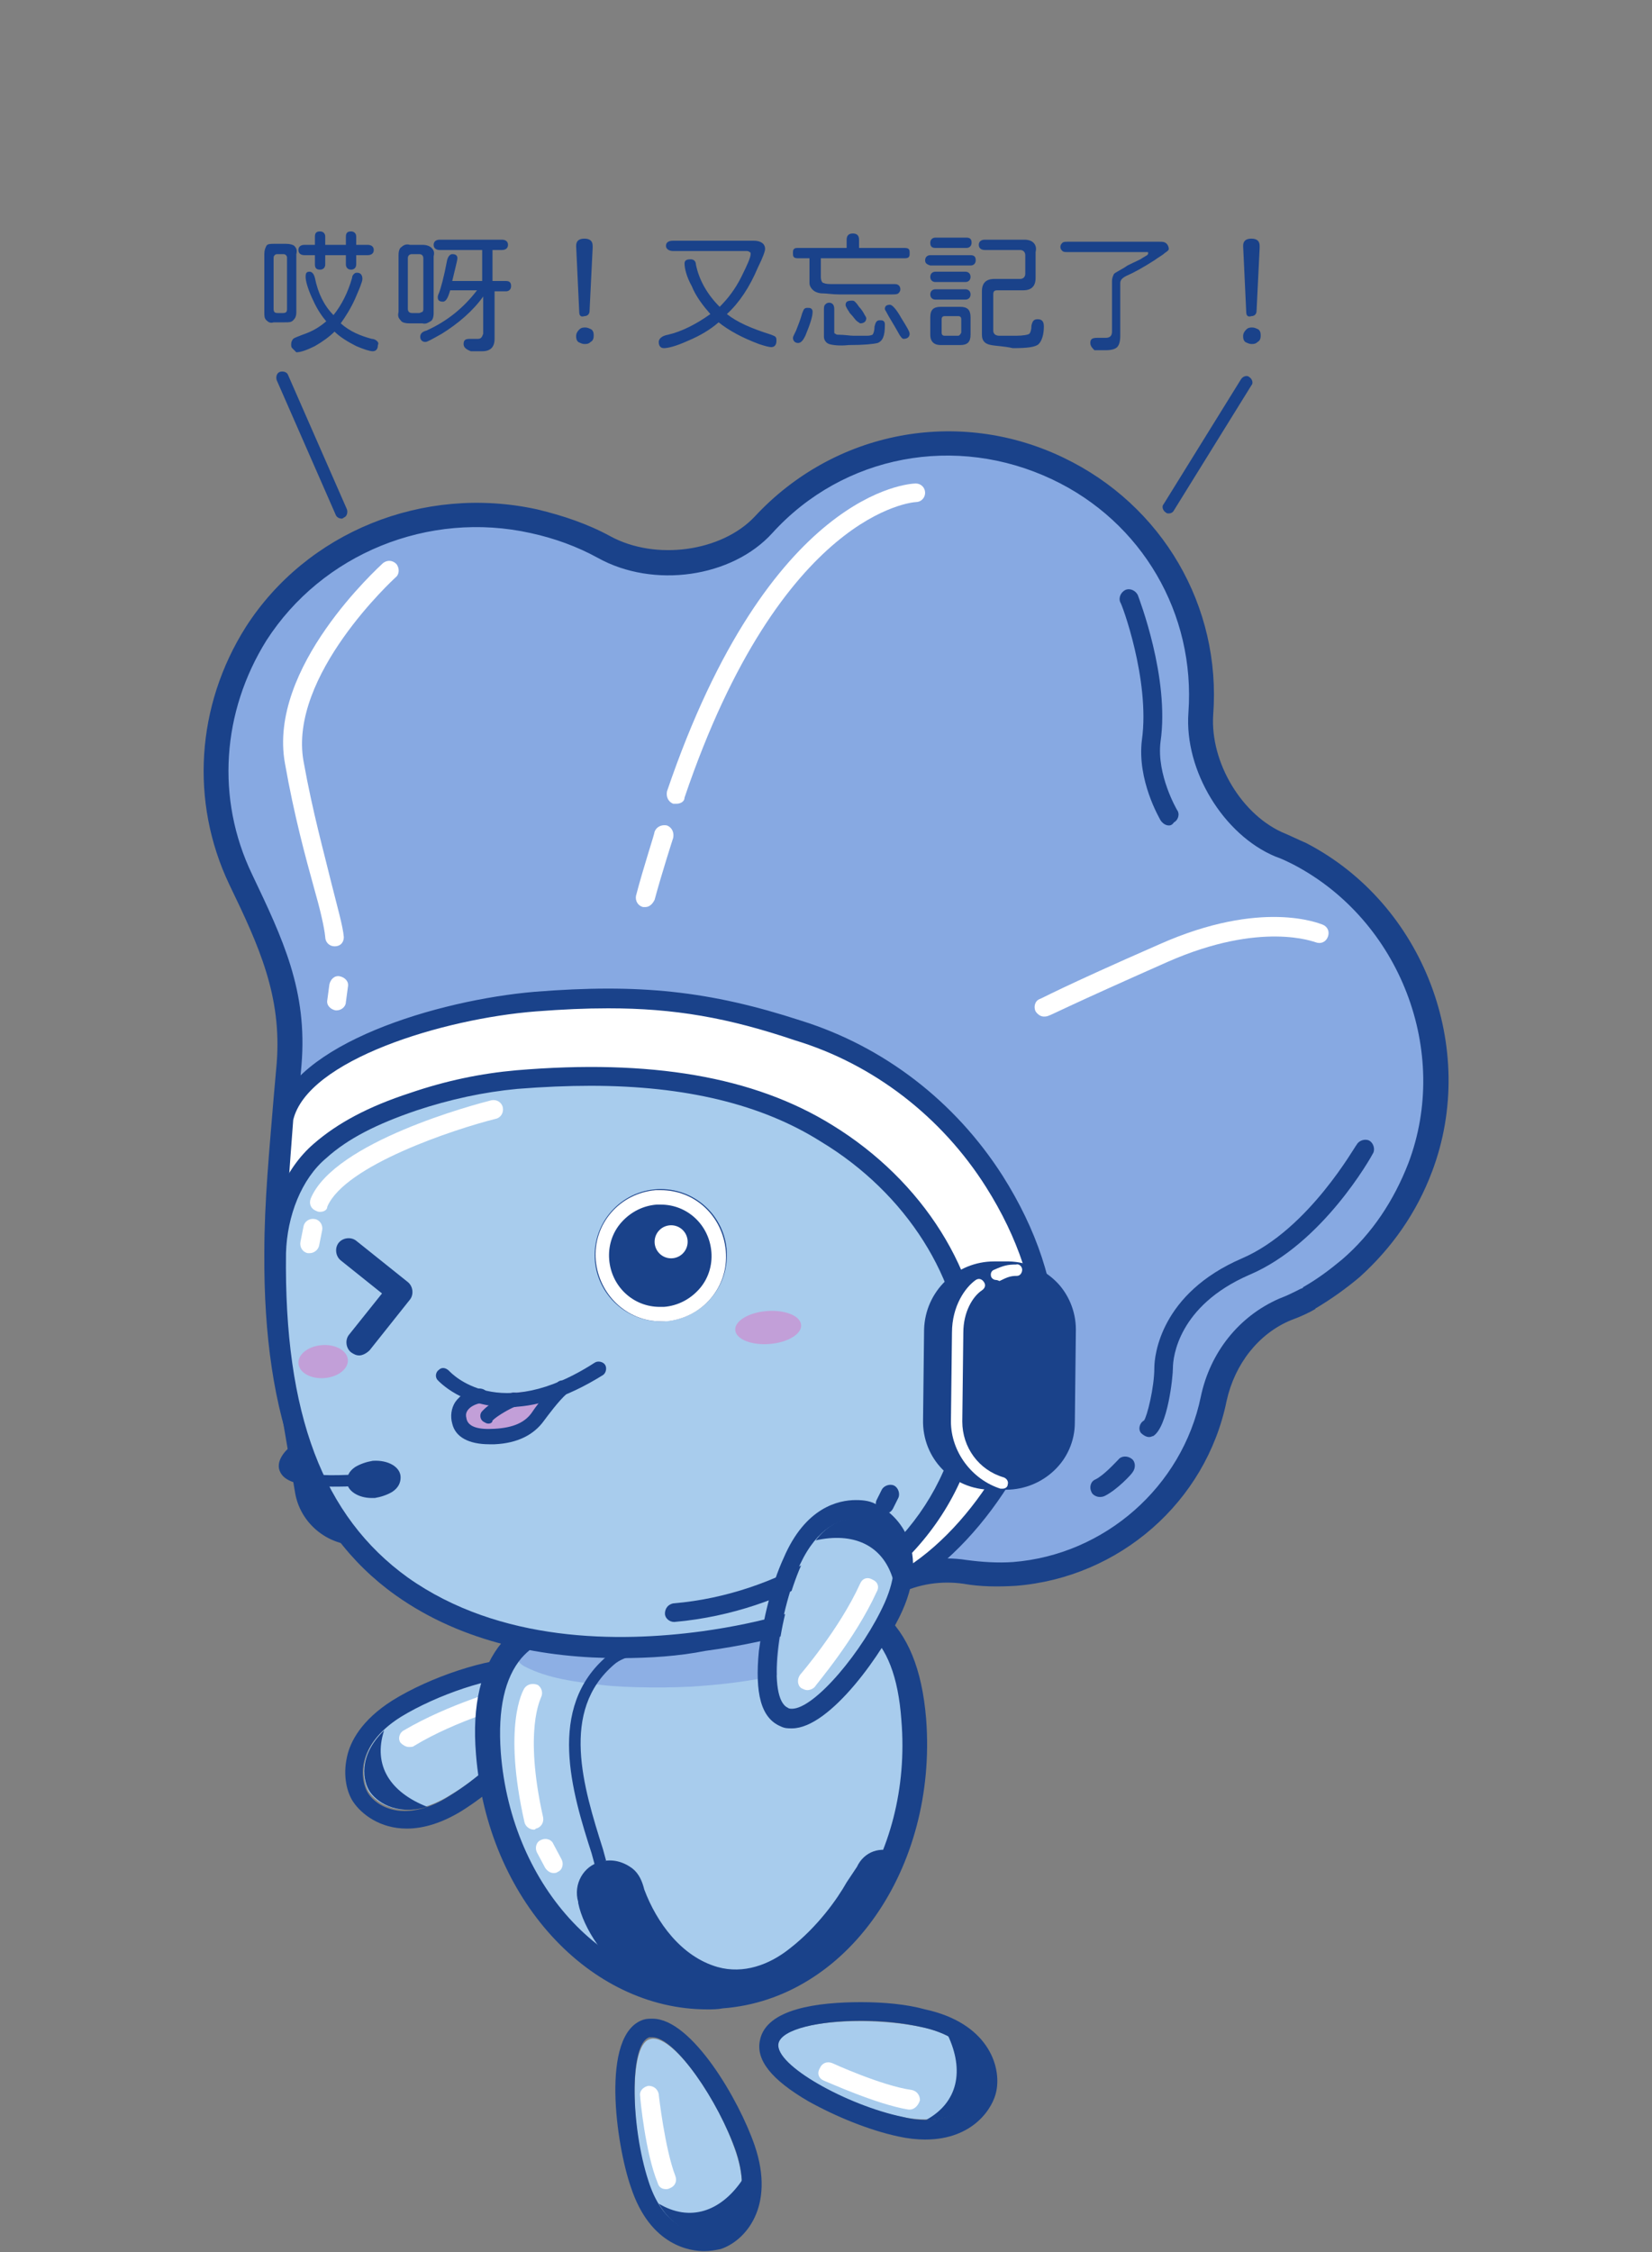 <?xml version="1.0" encoding="utf-8"?>
<!-- Generator: Adobe Illustrator 23.0.3, SVG Export Plug-In . SVG Version: 6.00 Build 0)  -->
<svg version="1.1" id="圖層_1" xmlns="http://www.w3.org/2000/svg" xmlns:xlink="http://www.w3.org/1999/xlink" x="0px" y="0px"
	 viewBox="0 0 160 218" style="enable-background:new 0 0 160 218;" xml:space="preserve">
<rect x="0" y="0" width="160" height="218" fill="#808080" stroke="none"/>
<style type="text/css">
	.st0{fill:#A8CCED;}
	.st1{fill:#1A428A;}
	.st2{fill:#FFFFFF;}
	.st3{opacity:0.81;fill:#87A9E2;enable-background:new    ;}
	.st4{fill:#87A9E2;}
	.st5{fill:#C29FD8;}
	.st6{clip-path:url(#SVGID_2_);fill:#1A428A;}
	.st7{clip-path:url(#SVGID_5_);fill:#FFFFFF;}
	.st8{clip-path:url(#SVGID_7_);fill:#FFFFFF;}
	.st9{fill:#194792;}
	.st10{fill:#9BC3E3;}
	.st11{opacity:0.81;fill:#87A9E2;}
	.st12{fill:#F4CF8A;}
	.st13{fill:#EBA623;}
	.st14{fill:#FFDAA5;}
	.st15{fill:#FFA400;}
	.st16{fill:#F1F1F1;}
	.st17{fill:#124489;}
	.st18{fill:#97BDCD;}
	.st19{fill:#95B8C9;}
	.st20{fill:#9BC3E3;stroke:#1A428A;stroke-width:0.492;stroke-linecap:round;stroke-linejoin:round;stroke-miterlimit:10;}
	.st21{clip-path:url(#SVGID_8_);fill:#1A428A;}
	.st22{clip-path:url(#SVGID_8_);fill:#FFFFFF;}
</style>
<g>
	<g>
		<g>
			<g>
				<path class="st0" d="M43.7,173.7c-4.6,2.9-7.3,0.8-8-0.3c-0.6-1-1.4-4.4,3.2-7.3s12.5-4.9,13.6-3.2
					C53.8,164.9,48.4,170.9,43.7,173.7z"/>
				<path class="st1" d="M50.5,162.3c1,0,1.7,0.2,2,0.7c1.2,1.9-4.2,7.9-8.9,10.8c-1.7,1.1-3.2,1.5-4.4,1.5c-2,0-3.2-1.1-3.6-1.8
					c-0.6-1-1.4-4.4,3.2-7.3C42.4,164,47.6,162.3,50.5,162.3 M50.5,160.5L50.5,160.5c-3.3,0-8.8,1.8-12.5,4.1c-3,1.9-4.1,4-4.4,5.5
					c-0.4,1.8,0,3.4,0.6,4.3c0.8,1.2,2.6,2.6,5.2,2.6c1.7,0,3.5-0.6,5.3-1.7c2.4-1.5,5.1-3.8,7-6.1c2.7-3.1,3.4-5.5,2.4-7.1
					C53.5,161,52.3,160.5,50.5,160.5L50.5,160.5z"/>
			</g>
			<path class="st1" d="M37.2,167.5c-2.6,2.5-2,5-1.4,5.9c0.6,0.9,2.4,2.4,5.6,1.5C37.8,173.5,36.1,170.9,37.2,167.5z"/>
		</g>
		<path class="st2" d="M39.6,169.1c-0.3,0-0.6-0.2-0.8-0.4c-0.3-0.4-0.1-1,0.3-1.2c4.4-2.6,9.9-4.1,10.2-4.2c0.5-0.1,1,0.2,1.1,0.6
			c0.1,0.5-0.2,1-0.6,1.1c-0.1,0-5.6,1.5-9.7,4C40,169.1,39.8,169.1,39.6,169.1z"/>
	</g>
	<g>
		<path class="st0" d="M47.3,169.7c1.1,13.9,11.2,24.4,22.5,23.5c11.4-0.9,19.7-12.9,18.6-26.7c-1.1-13.9-10.2-12.1-21.6-11.2
			S46.2,155.9,47.3,169.7z"/>
		<path class="st11" d="M50.1,159.2c3.5-3.3,9.7-3.4,16.8-3.9c6.9-0.5,12.9-1.4,16.9,1.1c0.4,0.2,0.5,0.7,0.4,1.1
			c-0.5,1.7-2.5,2.6-4.1,3.2c-4.6,1.8-9.6,2.3-12.3,2.5c-2.4,0.2-7.1,0.2-9.5-0.1c-2.5-0.3-5.2-0.6-7.5-1.8
			C50.2,161,49.4,160,50.1,159.2z"/>
		<g>
			<path class="st1" d="M56,184.2c0,0,0-0.1,0-0.1c-0.5-1.7,0.5-3.5,2.2-3.9c1.1-0.3,2.2,0,3.1,0.7c0.6,0.5,0.9,1.2,1.1,2
				c1.2,3.2,3.6,6.5,7.1,7.5c2.5,0.7,5-0.2,7-1.8c2.7-2.1,4.6-4.8,5.5-6.4l1-1.5c0.7-1.5,2.3-2,3.7-1.4c-0.1,0.3-0.2,0.6-0.3,0.8
				c-3.1,7.4-9.2,12.6-16.5,13.1c-3.1,0.2-6.1-0.4-8.8-1.7C58.7,189.9,56.5,186.7,56,184.2z"/>
		</g>
		<path class="st1" d="M57.6,180.5l-0.3-1.1c-1.9-5.9-4.4-14.1,1.5-19.1c1.2-1,3.2-1.3,4.6-1.6l0.4-0.1c3.1-0.2,11.2-1.4,12.7-4.2
			l1,0.5c-2,3.9-13,4.7-13.5,4.8l-0.4,0.1c-1.3,0.2-3.2,0.5-4.1,1.3c-5.3,4.5-3,11.9-1.1,17.9l0.3,1.1L57.6,180.5z"/>
		<path class="st1" d="M68.5,194.5c-11.4,0-21.3-10.7-22.4-24.7c-0.4-4.8,0.5-8.4,2.5-10.8c3.3-3.9,9.2-4.3,15.9-4.8l4.5-0.3
			c6.8-0.6,12.6-1.1,16.5,2.2c2.4,2.1,3.8,5.4,4.2,10.3c1.1,14.5-7.7,27.1-19.7,28C69.5,194.5,69,194.5,68.5,194.5z M76.1,155.9
			c-2.1,0-4.4,0.2-6.8,0.4l-4.5,0.3c-6.2,0.4-11.6,0.8-14.3,3.9c-1.6,1.9-2.3,4.9-2,9.1c1,13.2,10.6,23.3,21.3,22.4
			c10.7-0.8,18.6-12.3,17.5-25.5c-0.3-4.2-1.4-7-3.3-8.6C82.1,156.4,79.3,155.9,76.1,155.9z"/>
		<g>
			<path class="st2" d="M51.7,177.1c-0.4,0-0.8-0.3-0.9-0.7c-2.1-9.3-0.2-12.7,0-13c0.3-0.4,0.8-0.5,1.3-0.3
				c0.4,0.3,0.5,0.8,0.3,1.2c0,0.1-1.7,3.1,0.2,11.6c0.1,0.5-0.2,1-0.7,1.1C51.8,177.1,51.8,177.1,51.7,177.1z"/>
			<path class="st2" d="M53.6,181.3c-0.3,0-0.6-0.2-0.8-0.5l-0.8-1.5c-0.2-0.4-0.1-1,0.4-1.2c0.4-0.2,1-0.1,1.2,0.4l0.8,1.5
				c0.2,0.4,0.1,1-0.4,1.2C53.9,181.3,53.7,181.3,53.6,181.3z"/>
		</g>
	</g>
	<path class="st4" d="M24.8,61.4c5.7-8.9,16.6-13.2,26.9-10.9c2.5,0.5,4.7,1.4,6.8,2.5c4.8,2.6,11.7,1.8,15.4-2.1
		c7.1-7.6,18.6-10.2,28.5-5.4c9.3,4.5,14.5,14.1,13.9,23.8c-0.3,5,3,10.8,7.7,12.7c0.6,0.3,1.2,0.6,1.9,0.9
		c10.9,5.7,16,18.8,11.6,30.3c-1.5,3.9-3.8,7.2-6.7,9.8c-1.2,1.1-2.6,2.1-4,2.9c0,0,0,0,0,0c-0.5,0.3-1.3,0.7-2.3,1.1
		c-3.6,1.5-6.1,4.8-6.9,8.6c-1.9,9.1-9.6,16.2-19.3,16.9c-1.6,0.1-3.2,0.1-4.8-0.2c-2.4-0.4-4.8,0.1-6.9,1.1
		c-5.8,2.8-12.2,4.5-18.4,5.4c-9.9,1.4-20.8,0.6-29.2-5.3c-10.3-7.3-12.3-20.3-12.2-32.1c0.1-6.1,0.7-12.2,1.2-18.3
		c0.6-6.8-1.7-11.6-4.7-17.9C19.9,77.8,20,68.9,24.8,61.4z"/>
	<path class="st1" d="M113.2,49.7c-0.1,0-0.2,0-0.3-0.1c-0.3-0.2-0.4-0.6-0.2-0.8l7.5-12.1c0.2-0.3,0.6-0.4,0.8-0.2
		c0.3,0.2,0.4,0.6,0.2,0.8l-7.5,12.1C113.6,49.6,113.4,49.7,113.2,49.7z"/>
	<path class="st1" d="M33.1,50.2c-0.2,0-0.5-0.1-0.6-0.4l-5.7-13c-0.1-0.3,0-0.7,0.3-0.8c0.3-0.1,0.7,0,0.8,0.3l5.7,13
		c0.1,0.3,0,0.7-0.3,0.8C33.3,50.1,33.2,50.2,33.1,50.2z"/>
	<path class="st1" d="M60,160.5c-7.1,0-15.1-1.4-21.7-6.1c-8.7-6.2-12.8-17-12.7-33.1c0-5,0.5-10.1,0.9-15l0.3-3.4
		c0.5-6.5-1.7-11.3-4.6-17.3c-3.8-8-3.2-17.3,1.6-24.9l0,0C29.7,51.5,41,46.9,52,49.3c2.5,0.6,4.9,1.4,7.1,2.6
		c4.4,2.4,10.8,1.5,14-1.9c7.7-8.3,19.7-10.6,29.9-5.7c9.6,4.6,15.3,14.4,14.5,24.9c-0.3,4.6,2.8,9.8,7,11.5c0.7,0.3,1.3,0.6,2,0.9
		c11.4,5.9,16.7,19.9,12.2,31.8c-1.5,4-3.9,7.4-7,10.2c-1.3,1.1-2.7,2.1-4.2,3c0,0-0.1,0-0.1,0.1c-0.5,0.3-1.3,0.7-2.4,1.1
		c-3.1,1.3-5.4,4.2-6.2,7.8c-2,9.8-10.4,17.1-20.4,17.9c-1.7,0.1-3.4,0.1-5.1-0.2c-2.1-0.3-4.3,0-6.3,1c-5.5,2.7-12,4.6-18.7,5.5
		C65.8,160.3,63,160.5,60,160.5z M25.8,62c-4.3,6.9-4.9,15.3-1.4,22.6c3,6.3,5.4,11.3,4.8,18.5l-0.3,3.4c-0.4,4.9-0.8,9.9-0.9,14.8
		c-0.2,15.5,3.6,25.4,11.7,31.1c8.8,6.3,20.3,6.2,28.3,5.1c6.5-0.9,12.7-2.7,18-5.3c2.4-1.2,5.1-1.6,7.6-1.2c1.5,0.2,3,0.3,4.5,0.2
		c8.9-0.7,16.4-7.3,18.2-16c0.9-4.3,3.7-7.8,7.6-9.5c1.3-0.5,1.9-0.9,2.2-1c0,0,0.1,0,0.1-0.1c1.4-0.8,2.6-1.7,3.8-2.7
		c2.9-2.5,5-5.7,6.4-9.3c4.1-10.8-0.8-23.5-11.1-28.9c-0.6-0.3-1.2-0.6-1.8-0.8c-5-2.1-8.8-8.3-8.4-13.9c0.7-9.6-4.5-18.5-13.2-22.6
		c-9.3-4.4-20.2-2.4-27.1,5.2C70.9,55.9,63.3,57,57.9,54c-2-1.1-4.2-1.9-6.5-2.4C41.5,49.4,31.2,53.6,25.8,62L25.8,62z"/>
	<g>
		<g>
			<path class="st2" d="M51.9,97c9.8-0.8,16.4-0.1,25.5,2.7c7.9,2.5,14.5,7.7,19,14.6c2.9,4.6,4.9,9.9,5.1,15.4
				c0.2,7.9-6.2,18.7-13.7,23.2c-6.1,3.1-12.9,5-19.5,6c-9.9,1.4-20.8,0.6-29.2-5.3c-10.3-7.3-12.3-20.3-12.2-32.1
				c0-4.4,0.4-8.8,0.7-13.2C29.1,101.7,42.9,97.6,51.9,97z"/>
			<path class="st1" d="M60,160.3c-7,0-15-1.4-21.6-6.1c-8.6-6.1-12.7-16.9-12.5-32.9c0-4.5,0.4-9,0.7-13.2
				C28.4,101,42.4,96.8,51.8,96l0.1,0.9L51.8,96c10.1-0.8,16.9-0.1,25.8,2.8c8,2.5,14.9,7.8,19.5,15c3.3,5.2,5.1,10.6,5.2,15.8
				c0.2,8.2-6.5,19.4-14.2,24c-5.8,3-12.6,5.1-19.8,6.1C65.8,160,63,160.3,60,160.3z M58.9,97.6c-2.2,0-4.4,0.1-7,0.3
				c-9,0.7-22.1,4.7-23.5,10.5c-0.3,4.1-0.7,8.5-0.7,13c-0.2,15.6,3.6,25.5,11.8,31.4c8.9,6.3,20.4,6.3,28.5,5.2
				c7-1,13.6-3,19.2-5.9c7.2-4.2,13.4-14.7,13.2-22.3c-0.1-4.9-1.8-10-4.9-14.9c-4.3-6.8-10.9-11.9-18.5-14.2
				C70.5,98.5,65.3,97.6,58.9,97.6z"/>
		</g>
	</g>
	<path class="st1" d="M38.3,149l-2.8,0.5c-3.2,0.5-6.3-1.7-6.9-4.9l-1.7-10c-0.5-3.2,1.7-6.3,4.9-6.9l2.8-0.5
		c3.2-0.5,6.3,1.7,6.9,4.9l1.7,10C43.8,145.4,41.5,148.5,38.3,149z"/>
	<g>
		<g>
			<path class="st0" d="M50.1,104.5c10.2-0.9,21.1-0.3,30.1,5.2c7.8,4.8,13.9,13.2,14.2,22.6c0.3,10.9-6.2,20.1-17.5,24.7
				c-2.9,0.8-5.8,1.4-8.7,1.8c-9.9,1.4-20.8,0.6-29.2-5.3c-10.3-7.3-12.3-20.3-12.2-32.1c0-3.6,1.4-7.5,4.2-9.9
				c2.6-2.2,5.8-3.7,9-4.8C43.3,105.6,46.7,104.8,50.1,104.5z"/>
		</g>
	</g>
	<g>
		<g>
			<g>
				<circle class="st1" cx="64" cy="121.5" r="6.4"/>
				<path class="st2" d="M64,116.6c2.6,0,4.7,2,4.9,4.6c0.1,1.3-0.3,2.6-1.2,3.6c-0.9,1-2.1,1.6-3.4,1.7c-0.1,0-0.3,0-0.4,0
					c-2.6,0-4.7-2-4.9-4.6c-0.1-1.3,0.3-2.6,1.2-3.6c0.9-1,2.1-1.6,3.4-1.7C63.7,116.6,63.9,116.6,64,116.6 M64,115.2
					c-0.2,0-0.3,0-0.5,0c-3.5,0.3-6.1,3.3-5.8,6.8c0.3,3.3,3,5.9,6.3,5.9c0.2,0,0.3,0,0.5,0c3.5-0.3,6.1-3.3,5.8-6.8
					C70,117.7,67.3,115.2,64,115.2L64,115.2z"/>
			</g>
		</g>
		<path class="st1" d="M34.8,131.2c-0.3,0-0.5-0.1-0.8-0.3c-0.5-0.4-0.6-1.2-0.2-1.7l3.2-4l-4-3.2c-0.5-0.4-0.6-1.2-0.2-1.7
			c0.4-0.5,1.2-0.6,1.7-0.2l5,4c0.5,0.4,0.6,1.2,0.2,1.7l-3.9,4.9C35.5,131,35.1,131.2,34.8,131.2z"/>
		<g>
			<path class="st5" d="M54.4,134.4c-0.8,0.7-1.7,1.9-2.3,2.7c-1,1.4-2.6,1.9-4.3,2c-1.2,0.1-3-0.1-3.4-1.5c-0.4-1.3,0.7-2.3,2-2.5"
				/>
			<path class="st1" d="M47.4,139.8c-2,0-3.3-0.7-3.6-2c-0.2-0.7-0.1-1.5,0.3-2.1c0.5-0.7,1.3-1.2,2.3-1.3c0.4,0,0.8,0.2,0.8,0.6
				c0,0.4-0.2,0.8-0.6,0.8c-0.5,0.1-1,0.3-1.3,0.7c-0.2,0.3-0.2,0.5-0.1,0.9c0.2,0.7,1.1,1,2.7,0.9c1.8-0.1,3-0.6,3.7-1.7
				c0.4-0.6,1.5-2,2.4-2.8c0.3-0.3,0.8-0.2,1,0.1c0.3,0.3,0.2,0.7-0.1,1c-0.8,0.7-1.9,2.2-2.2,2.6c-1,1.4-2.6,2.2-4.8,2.3
				C47.7,139.8,47.6,139.8,47.4,139.8z"/>
		</g>
		<path class="st1" d="M49.2,136.2c-4.4,0-6.7-2.5-6.8-2.6c-0.3-0.3-0.2-0.8,0.1-1c0.3-0.3,0.7-0.2,1,0.1c0.2,0.2,4.8,5.2,14.1-0.8
			c0.3-0.2,0.8-0.1,1,0.2c0.2,0.3,0.1,0.8-0.2,1C54.7,135.4,51.7,136.2,49.2,136.2z"/>
		<g>
			<path class="st5" d="M49.8,135.5c-0.1,0-1.9,0.8-2.5,1.6"/>
			<path class="st1" d="M47.3,137.8c-0.2,0-0.3-0.1-0.5-0.2c-0.3-0.2-0.4-0.7-0.1-1c0.7-0.8,2.7-1.9,3.1-1.8c0.4,0,0.7,0.4,0.6,0.8
				c0,0.3-0.3,0.6-0.6,0.6c-0.3,0.1-1.6,0.8-2.1,1.3C47.7,137.7,47.5,137.8,47.3,137.8z"/>
		</g>
	</g>
	
		<ellipse transform="matrix(0.997 -7.742246e-02 7.742246e-02 0.997 -9.725 6.144)" class="st5" cx="74.4" cy="128.5" rx="3.2" ry="1.6"/>
	
		<ellipse transform="matrix(0.997 -7.742246e-02 7.742246e-02 0.997 -10.113 2.816)" class="st5" cx="31.3" cy="131.8" rx="2.4" ry="1.6"/>
	<g>
		<path class="st1" d="M60,160.3c-7,0-15-1.4-21.6-6.1c-8.6-6.1-12.7-16.9-12.5-32.9c0-4.2,1.7-8.2,4.5-10.6c2.3-2,5.3-3.6,9.3-4.9
			c3.5-1.2,6.9-1.9,10.3-2.2l0,0c13-1.1,23,0.6,30.6,5.3c8.8,5.4,14.4,14.3,14.6,23.3c0.3,11.3-6.4,20.9-18.1,25.6
			c-3,0.8-5.9,1.4-8.9,1.8C65.8,160,63,160.3,60,160.3z M57.2,105.1c-2.2,0-4.6,0.1-7.1,0.3l0,0c-3.2,0.3-6.5,1-9.8,2.1
			c-3.8,1.3-6.6,2.7-8.7,4.6c-2.4,2-3.8,5.6-3.9,9.2c-0.2,15.6,3.6,25.5,11.8,31.4c8.9,6.3,20.4,6.3,28.5,5.2c2.9-0.4,5.8-1,8.5-1.8
			c10.8-4.4,17.1-13.3,16.8-23.8c-0.2-8.4-5.5-16.8-13.8-21.8C73.8,106.9,66.4,105.1,57.2,105.1z M50.1,104.5L50.1,104.5L50.1,104.5
			z"/>
	</g>
	<g>
		<path class="st1" d="M32.2,143.9c-4,0-4.8-0.8-5.1-1.5c-0.5-1.2,1-2.4,1.2-2.5l0.7,0.9c-0.4,0.3-0.9,0.9-0.8,1.2
			c0,0.1,0.6,1.1,6.6,0.7l0.1,1.1C33.8,143.9,33,143.9,32.2,143.9z"/>
		<g>
			
				<ellipse transform="matrix(0.997 -7.742246e-02 7.742246e-02 0.997 -10.976 3.233)" class="st1" cx="36.2" cy="143.2" rx="2" ry="1.2"/>
			<path class="st1" d="M36,145c-1.3,0-2.4-0.7-2.4-1.6c0-0.5,0.2-1,0.8-1.4c0.5-0.3,1.1-0.5,1.7-0.6c1.5-0.1,2.7,0.6,2.7,1.6
				c0,0.5-0.2,1-0.8,1.4c-0.5,0.3-1.1,0.5-1.7,0.6C36.2,145,36.1,145,36,145z M36.4,142.5c-0.1,0-0.1,0-0.2,0
				c-0.4,0-0.9,0.2-1.1,0.4c-0.2,0.1-0.3,0.3-0.3,0.4c0,0.3,0.7,0.6,1.5,0.6c0.4,0,0.9-0.2,1.1-0.4c0.2-0.1,0.3-0.3,0.3-0.4
				C37.7,142.8,37.1,142.5,36.4,142.5z"/>
		</g>
	</g>
	<circle class="st2" cx="65" cy="120.2" r="1.6"/>
	<path class="st2" d="M65.5,77.8c-0.1,0-0.2,0-0.3,0c-0.5-0.2-0.7-0.7-0.6-1.2c9.9-29.1,23.5-29.8,24.1-29.8c0.5,0,0.9,0.4,0.9,0.9
		c0,0.5-0.4,0.9-0.9,0.9c-0.2,0-13,0.9-22.4,28.6C66.3,77.6,65.9,77.8,65.5,77.8z"/>
	<path class="st2" d="M62.5,87.8c-0.1,0-0.1,0-0.2,0c-0.5-0.1-0.8-0.6-0.7-1.1c0.7-2.7,1.8-6,1.8-6.2c0.2-0.5,0.7-0.7,1.2-0.6
		c0.5,0.2,0.7,0.7,0.6,1.2c0,0-1.1,3.4-1.8,6C63.2,87.5,62.9,87.8,62.5,87.8z"/>
	<path class="st2" d="M32.4,91.6c-0.5,0-0.9-0.4-0.9-0.9c-0.1-1-0.5-2.7-1.1-4.8c-0.8-2.9-1.9-6.9-2.8-12c-1.7-9.3,9.1-19,9.5-19.4
		c0.4-0.3,0.9-0.3,1.3,0.1c0.3,0.4,0.3,1-0.1,1.3c-0.1,0.1-10.4,9.5-8.9,17.8c0.9,5,2,8.9,2.7,11.8c0.6,2.4,1.1,4.1,1.2,5.2
		C33.3,91.2,33,91.6,32.4,91.6C32.4,91.6,32.4,91.6,32.4,91.6z"/>
	<path class="st2" d="M32.6,97.8c0,0-0.1,0-0.1,0c-0.5-0.1-0.9-0.5-0.8-1l0.2-1.5c0.1-0.5,0.5-0.9,1-0.8c0.5,0.1,0.9,0.5,0.8,1
		L33.5,97C33.5,97.4,33.1,97.8,32.6,97.8z"/>
	<path class="st2" d="M101.1,98.4c-0.3,0-0.6-0.2-0.8-0.5c-0.2-0.4-0.1-1,0.4-1.2c0.1,0,2-1.1,11.6-5.3c9.9-4.4,15.5-2,15.8-1.9
		c0.5,0.2,0.7,0.7,0.5,1.2c-0.2,0.5-0.7,0.7-1.2,0.5c-0.1,0-5.2-2.1-14.3,1.9c-9.5,4.2-11.4,5.2-11.5,5.2
		C101.4,98.4,101.2,98.4,101.1,98.4z"/>
	<path class="st1" d="M113.2,79.9c-0.3,0-0.6-0.2-0.8-0.5c-0.1-0.2-2.3-3.9-1.8-7.8c0.8-5.8-2-13.3-2.1-13.3c-0.2-0.5,0.1-1,0.5-1.2
		c0.5-0.2,1,0.1,1.2,0.5c0.1,0.3,3.1,8,2.2,14.2c-0.4,3.2,1.6,6.6,1.6,6.6c0.3,0.4,0.1,1-0.3,1.2C113.5,79.9,113.3,79.9,113.2,79.9z
		"/>
	<path class="st1" d="M111.3,139.1c-0.3,0-0.6-0.2-0.8-0.4c-0.3-0.4-0.1-1,0.3-1.2c0.3-0.4,1-3.2,1-5.1c0-1.2,0.6-7.2,8.5-10.6
		c6.5-2.8,11-11,11.1-11c0.2-0.4,0.8-0.6,1.2-0.4c0.4,0.2,0.6,0.8,0.4,1.2c-0.2,0.4-4.9,8.8-12,11.8c-6.9,3-7.4,8-7.4,9
		c0,0.9-0.5,5.7-1.9,6.6C111.6,139,111.5,139.1,111.3,139.1z"/>
	<path class="st1" d="M106.5,144.9c-0.3,0-0.7-0.2-0.8-0.5c-0.2-0.4-0.1-1,0.4-1.2c0.8-0.4,1.8-1.5,2.2-1.9c0.3-0.4,0.9-0.4,1.3-0.1
		c0.4,0.3,0.4,0.9,0.1,1.3c-0.1,0.2-1.5,1.7-2.7,2.3C106.8,144.9,106.6,144.9,106.5,144.9z"/>
	<path class="st2" d="M31,117.3c-0.1,0-0.2,0-0.4-0.1c-0.5-0.2-0.7-0.7-0.5-1.2c2.3-5.5,15.9-9.1,17.5-9.5c0.5-0.1,1,0.2,1.1,0.7
		c0.1,0.5-0.2,1-0.7,1.1c-4,1-14.6,4.5-16.3,8.5C31.7,117.1,31.4,117.3,31,117.3z"/>
	<path class="st2" d="M30,121.3c-0.1,0-0.1,0-0.2,0c-0.5-0.1-0.8-0.6-0.7-1.1l0.3-1.5c0.1-0.5,0.6-0.8,1.1-0.7
		c0.5,0.1,0.8,0.6,0.7,1.1l-0.3,1.5C30.8,121,30.4,121.3,30,121.3z"/>
	<g>
		<path class="st1" d="M85.7,146.5c-0.1,0-0.3,0-0.4-0.1c-0.4-0.2-0.6-0.8-0.4-1.2l0.5-1c0.2-0.4,0.8-0.6,1.2-0.4
			c0.4,0.2,0.6,0.8,0.4,1.2l-0.5,1C86.3,146.4,86,146.5,85.7,146.5z"/>
		<path class="st1" d="M65.3,157c-0.5,0-0.9-0.4-0.9-0.8c0-0.5,0.3-0.9,0.8-1c10.8-0.9,17.9-7.3,18-7.4c0.4-0.3,0.9-0.3,1.3,0.1
			c0.3,0.4,0.3,0.9-0.1,1.3C84.2,149.4,76.8,156,65.3,157C65.4,157,65.3,157,65.3,157z"/>
	</g>
	<g>
		<defs>
			<path id="SVGID_3_" d="M95.8,144.2l1.7,0c3.6,0,6.6-2.9,6.6-6.5l0.1-9c0-3.6-2.9-6.6-6.5-6.6l-1.7,0c-3.6,0-6.6,2.9-6.6,6.5
				l-0.1,9C89.3,141.2,92.2,144.2,95.8,144.2z"/>
		</defs>
		<clipPath id="SVGID_2_">
			<use xlink:href="#SVGID_3_"  style="overflow:visible;"/>
		</clipPath>
		<path class="st6" d="M96,144.2l1.4,0c3.7,0,6.7-2.9,6.8-6.6l0.1-8.7c0-3.7-2.9-6.7-6.6-6.8l-1.4,0c-3.7,0-6.7,2.9-6.8,6.6
			l-0.1,8.7C89.3,141.2,92.3,144.2,96,144.2z"/>
		<path style="clip-path:url(#SVGID_2_);fill:#FFFFFF;" d="M97.1,144.1c-0.1,0-0.1,0-0.2,0c-2.8-0.9-4.8-3.6-4.8-6.5l0.1-8.6
			c0-2.6,1.3-4.4,2.3-5.1c0.3-0.2,0.6-0.1,0.8,0.2c0.2,0.3,0.1,0.6-0.2,0.8c-0.9,0.6-1.8,2.1-1.8,4.1l-0.1,8.6c0,2.5,1.6,4.7,4,5.4
			c0.3,0.1,0.5,0.4,0.4,0.7C97.6,143.9,97.4,144.1,97.1,144.1z"/>
		<path style="clip-path:url(#SVGID_2_);fill:#FFFFFF;" d="M96.5,123.9c-0.2,0-0.4-0.1-0.5-0.3c-0.1-0.3,0-0.6,0.3-0.7
			c0.9-0.4,1.3-0.5,2.1-0.5c0.3-0.1,0.6,0.2,0.6,0.5c0,0.3-0.2,0.6-0.5,0.6c-0.6,0-0.9,0.1-1.7,0.5
			C96.6,123.9,96.5,123.9,96.5,123.9z"/>
	</g>
	<g>
		<g>
			<g>
				<path class="st0" d="M77.6,151.5c2.2-5,5.6-4.7,6.8-4.2c1.1,0.5,3.6,2.8,1.4,7.8c-2.2,5-7.5,11.1-9.4,10.3
					C74.3,164.4,75.4,156.5,77.6,151.5z"/>
				<path class="st1" d="M82.9,147c0.6,0,1.1,0.1,1.4,0.3c1.1,0.5,3.6,2.8,1.4,7.8c-2.1,4.7-6.8,10.3-9,10.3c-0.1,0-0.3,0-0.4-0.1
					c-2-0.9-1-8.9,1.2-13.9C79.2,147.8,81.4,147,82.9,147 M82.9,145.2L82.9,145.2c-1.7,0-4.9,0.7-7,5.6c-1.2,2.6-2,6-2.4,9
					c-0.4,4.1,0.2,6.5,2.1,7.3c0.4,0.2,0.7,0.2,1.1,0.2c3.7,0,8.9-7.4,10.7-11.4c2.8-6.3-0.8-9.5-2.4-10.2
					C84.4,145.3,83.7,145.2,82.9,145.2L82.9,145.2z"/>
			</g>
			<path class="st1" d="M86.5,152.9c0.7-3.5-1.2-5.3-2.1-5.7c-1-0.4-3.4-0.7-5.4,1.9C82.6,148.3,85.5,149.5,86.5,152.9z"/>
		</g>
		<path class="st2" d="M78.2,163.6c-0.2,0-0.4-0.1-0.6-0.2c-0.4-0.3-0.4-0.9-0.1-1.3c0,0,3.8-4.4,5.8-8.8c0.2-0.5,0.7-0.7,1.2-0.4
			c0.5,0.2,0.7,0.7,0.4,1.2c-2.1,4.6-5.9,9-6,9.2C78.7,163.5,78.4,163.6,78.2,163.6z"/>
	</g>
	<g>
		<g>
			<g>
				<path class="st0" d="M71.3,208.4c1.7,5.2-0.9,7.3-2.2,7.7c-1.1,0.4-4.6,0.3-6.3-4.8s-1.9-13.3,0.1-13.9
					C65,196.6,69.6,203.2,71.3,208.4z"/>
				<path class="st1" d="M63.2,197.2c2.2,0,6.4,6.2,8.1,11.1c1.7,5.2-0.9,7.3-2.2,7.7c-0.2,0.1-0.6,0.1-1,0.1c-1.5,0-4-0.9-5.3-5
					c-1.7-5.2-1.9-13.3,0.1-13.9C63,197.2,63.1,197.2,63.2,197.2 M63.2,195.4L63.2,195.4c-0.3,0-0.6,0-0.9,0.1
					c-4.2,1.4-2.6,12.2-1.2,16.2c1.9,5.8,5.9,6.2,7.1,6.2c0.6,0,1.1-0.1,1.6-0.2c2.4-0.8,5.3-4.1,3.3-10
					C71.6,203.3,67,195.4,63.2,195.4L63.2,195.4z"/>
			</g>
			<path class="st1" d="M63.8,213.3c1.8,3.1,4.4,3.1,5.4,2.8c1-0.3,2.9-1.8,2.7-5.1C69.8,214.1,66.8,215.1,63.8,213.3z"/>
		</g>
		<path class="st2" d="M64.5,211.9c-0.4,0-0.7-0.2-0.8-0.6c-1.2-2.9-1.7-8.2-1.7-8.4c-0.1-0.5,0.3-0.9,0.8-1c0.5,0,0.9,0.3,1,0.8
			c0,0.1,0.6,5.3,1.6,7.9c0.2,0.5,0,1-0.5,1.2C64.7,211.9,64.6,211.9,64.5,211.9z"/>
	</g>
	<g>
		<g>
			<g>
				<path class="st0" d="M89.2,196.2c5.3,1.1,5.8,4.5,5.5,5.7c-0.2,1.2-2,4.1-7.4,3c-5.3-1.1-12.4-5-12-7.1
					C75.9,195.6,83.9,195.1,89.2,196.2z"/>
				<path class="st1" d="M83.4,195.6c2,0,4,0.2,5.8,0.6c5.3,1.1,5.8,4.5,5.5,5.7c-0.2,1-1.5,3.3-5.1,3.3c-0.7,0-1.4-0.1-2.2-0.3
					c-5.3-1.1-12.4-5-12-7.1C75.7,196.4,79.4,195.6,83.4,195.6 M83.4,193.8L83.4,193.8c-4.1,0-9.2,0.6-9.8,3.7
					c-0.4,1.9,1.1,3.8,4.7,5.9c2.7,1.5,5.9,2.8,8.7,3.4c0.9,0.2,1.8,0.3,2.6,0.3c4.7,0,6.6-3.1,6.9-4.7c0.5-2.5-0.9-6.6-6.9-7.9
					C87.8,194,85.6,193.8,83.4,193.8L83.4,193.8z"/>
			</g>
			<path class="st1" d="M89.7,205.2c3.6,0,4.9-2.3,5.1-3.3c0.2-1,0-3.4-3-4.9C93.4,200.4,92.8,203.5,89.7,205.2z"/>
		</g>
		<path class="st2" d="M88.1,204.2c0,0-0.1,0-0.1,0c-3.1-0.5-7.9-2.7-8.2-2.8c-0.5-0.2-0.7-0.7-0.4-1.2c0.2-0.5,0.7-0.7,1.2-0.5
			c0,0,4.8,2.2,7.7,2.6c0.5,0.1,0.8,0.5,0.8,1C88.9,203.9,88.5,204.2,88.1,204.2z"/>
	</g>
	<g>
		<path class="st1" d="M25.8,31c-0.2-0.2-0.2-0.4-0.2-0.8v-5.6c0-0.4,0.1-0.6,0.2-0.8s0.4-0.2,0.8-0.2h1.1c0.4,0,0.7,0.1,0.8,0.2
			c0.2,0.2,0.3,0.4,0.2,0.8v5.6c0,0.4-0.1,0.6-0.3,0.8c-0.2,0.2-0.4,0.2-0.8,0.2h-1.1C26.2,31.3,26,31.2,25.8,31z M27.8,29.9V25
			c0-0.1,0-0.2-0.1-0.3c-0.1-0.1-0.2-0.1-0.3-0.1h-0.5c-0.1,0-0.2,0-0.3,0.1c-0.1,0.1-0.1,0.2-0.1,0.3v4.9c0,0.3,0.1,0.4,0.4,0.4
			h0.5C27.7,30.3,27.8,30.2,27.8,29.9z M28.3,33.7c-0.1-0.1-0.1-0.2-0.1-0.4c0-0.2,0.1-0.4,0.2-0.5c0.1-0.1,0.4-0.2,0.9-0.4
			c0.9-0.3,1.6-0.7,2.3-1.3c-0.6-0.7-1-1.4-1.4-2.3c-0.4-0.9-0.6-1.6-0.6-2c0-0.4,0.1-0.5,0.4-0.5c0.2,0,0.4,0.2,0.5,0.6
			c0.3,1.5,0.9,2.7,1.8,3.6c0.8-1,1.4-2.2,1.8-3.6c0-0.2,0.1-0.3,0.2-0.4c0.1-0.1,0.2-0.1,0.3-0.1c0.3,0,0.5,0.2,0.5,0.6
			c0,0.2-0.1,0.4-0.2,0.7c-0.1,0.3-0.3,0.7-0.5,1.2c-0.4,0.9-0.9,1.7-1.4,2.4c0.9,0.8,1.9,1.2,3,1.5c0.2,0,0.4,0.1,0.5,0.2
			c0.1,0.1,0.2,0.2,0.1,0.4c0,0.4-0.2,0.6-0.5,0.6c-0.3,0-0.9-0.2-1.6-0.5c-0.8-0.4-1.6-0.9-2.1-1.4c-0.5,0.5-1.2,1-1.9,1.4
			c-0.8,0.4-1.4,0.6-1.8,0.6C28.5,33.9,28.4,33.8,28.3,33.7z M30.5,25.6v-0.9h-1c-0.4,0-0.6-0.2-0.6-0.5c0-0.3,0.2-0.5,0.6-0.5h1
			v-0.8c0-0.4,0.2-0.5,0.5-0.5s0.5,0.2,0.5,0.5v0.8h2v-0.8c0-0.4,0.2-0.5,0.5-0.5c0.3,0,0.5,0.2,0.5,0.5v0.8h1.1
			c0.4,0,0.6,0.2,0.6,0.5c0,0.3-0.2,0.5-0.6,0.5h-1.1v0.9c0,0.3-0.2,0.5-0.5,0.5c-0.3,0-0.5-0.2-0.5-0.5v-0.9h-2v0.9
			c0,0.3-0.2,0.5-0.5,0.5S30.5,26,30.5,25.6z"/>
		<path class="st1" d="M38.8,31c-0.2-0.2-0.3-0.4-0.2-0.8v-5.5c0-0.4,0.1-0.7,0.3-0.8c0.2-0.2,0.5-0.3,0.8-0.2h1.2
			c0.4,0,0.7,0.1,0.9,0.3c0.2,0.2,0.3,0.4,0.2,0.8v5.5c0,0.4-0.1,0.7-0.3,0.8s-0.4,0.3-0.8,0.2h-1.2C39.2,31.3,38.9,31.2,38.8,31z
			 M40.9,30.2c0.1-0.1,0.1-0.2,0.1-0.3V25c0-0.2-0.1-0.4-0.4-0.4h-0.7c-0.2,0-0.4,0.1-0.4,0.4v4.9c0,0.2,0.1,0.4,0.4,0.4h0.7
			C40.7,30.3,40.8,30.2,40.9,30.2z M44.9,33.3c0-0.4,0.2-0.5,0.6-0.5h0.8c0.3,0,0.4-0.2,0.5-0.5v-3.6l0,0c-1,1.4-2.4,2.6-4,3.6
			c-0.9,0.5-1.4,0.8-1.6,0.8c-0.3,0-0.5-0.2-0.5-0.5c0-0.3,0.2-0.5,0.6-0.6c2-0.9,3.6-2.2,4.9-3.9h-2.6c-0.2,0.7-0.4,1.1-0.7,1.1
			c-0.3,0-0.5-0.1-0.5-0.4c0-0.1,0-0.2,0.1-0.4c0.2-0.5,0.5-1.6,0.8-3.2c0.1-0.4,0.3-0.6,0.5-0.6c0.3,0,0.5,0.1,0.5,0.4
			c0,0.2-0.2,0.9-0.5,2.2h2.9v-3h-4.1c-0.4,0-0.6-0.2-0.6-0.5c0-0.3,0.2-0.5,0.6-0.5h6c0.4,0,0.6,0.2,0.6,0.5c0,0.3-0.2,0.5-0.6,0.5
			h-0.9v3H49c0.4,0,0.5,0.2,0.5,0.5c0,0.3-0.2,0.5-0.5,0.5h-1.1v4.6c0,0.4-0.1,0.7-0.3,0.9c-0.2,0.2-0.5,0.3-0.9,0.3h-1.1
			C45.1,33.8,44.9,33.6,44.9,33.3z"/>
		<path class="st1" d="M56,33.1c-0.2-0.2-0.2-0.4-0.2-0.6c0-0.2,0.1-0.4,0.3-0.6c0.2-0.2,0.4-0.2,0.6-0.2c0.2,0,0.4,0.1,0.6,0.2
			c0.2,0.2,0.2,0.4,0.2,0.6c0,0.3-0.1,0.5-0.3,0.6c-0.2,0.2-0.4,0.2-0.6,0.2C56.4,33.3,56.2,33.2,56,33.1z M56.1,30.2l-0.3-6.4
			c0-0.5,0.3-0.7,0.8-0.7c0.5,0,0.8,0.2,0.8,0.7v0.2l-0.3,6.1c0,0.3-0.2,0.5-0.5,0.5C56.3,30.7,56.1,30.6,56.1,30.2z"/>
		<path class="st1" d="M63.8,33.1c0-0.3,0.3-0.6,0.9-0.7c1.3-0.3,2.7-1,4.1-2c-0.7-0.8-1.4-1.7-1.8-2.7c-0.5-0.9-0.7-1.7-0.7-2.2
			c0-0.3,0.2-0.4,0.6-0.4c0.3,0,0.5,0.2,0.5,0.5c0.3,1.5,1.1,2.9,2.3,4.1c0.8-0.8,1.5-1.7,2.1-2.9c0.6-1.2,0.9-1.9,0.9-2.2
			c0-0.1,0-0.2-0.1-0.2c-0.1-0.1-0.2-0.1-0.3-0.1h-7.1c-0.4,0-0.7-0.2-0.7-0.5c0-0.3,0.2-0.5,0.7-0.5H73c0.7,0,1.1,0.3,1.1,0.8
			c0,0.2-0.2,0.8-0.7,1.8c-0.8,1.9-1.8,3.4-3,4.5c1,0.8,2.4,1.4,4.3,2c0.2,0.1,0.3,0.1,0.4,0.2s0.1,0.2,0.1,0.4
			c0,0.4-0.2,0.6-0.5,0.6c-0.2,0-0.6-0.1-1.2-0.3c-1.6-0.6-2.9-1.3-3.9-2.1c-0.8,0.7-1.8,1.3-3,1.8c-1.1,0.5-1.9,0.7-2.3,0.7
			C64,33.7,63.8,33.5,63.8,33.1z"/>
		<path class="st1" d="M76.8,32.7c0-0.1,0.1-0.3,0.3-0.7c0.2-0.5,0.4-1,0.6-1.7c0.1-0.2,0.1-0.3,0.2-0.4c0.1-0.1,0.2-0.1,0.3-0.1
			c0.2,0,0.3,0,0.4,0.1c0.1,0.1,0.1,0.2,0.1,0.3c0,0.4-0.2,1.1-0.7,2.3c-0.2,0.4-0.4,0.7-0.7,0.7C77,33.2,76.8,33,76.8,32.7z
			 M83.7,28.5c-0.8,0-1.6,0-2.4,0c-0.7,0-1.2-0.1-1.6-0.1c-0.4,0-0.6-0.1-0.8-0.2c-0.3-0.2-0.5-0.5-0.5-0.8V25h-1
			c-0.2,0-0.4,0-0.5-0.1c-0.1-0.1-0.1-0.2-0.1-0.4c0-0.2,0-0.3,0.1-0.4c0.1-0.1,0.2-0.1,0.5-0.1H82v-0.8c0-0.4,0.2-0.6,0.6-0.6
			s0.6,0.2,0.6,0.6V24h4.3c0.2,0,0.4,0,0.5,0.1c0.1,0.1,0.1,0.2,0.1,0.4c0,0.2,0,0.3-0.1,0.4c-0.1,0.1-0.3,0.1-0.5,0.1h-8v1.8
			c0,0.3,0.1,0.6,0.3,0.6c0.2,0.1,0.5,0.1,1.1,0.1c0.7,0,1.5,0,2.2,0l2,0c0.3,0,0.5,0,0.7,0c0.2,0,0.4,0,0.5,0c0.2,0,0.3,0,0.4,0
			c0.3,0,0.5,0.2,0.5,0.5c0,0.2-0.1,0.3-0.2,0.4c-0.1,0.1-0.4,0.1-0.7,0.1l-1.3,0C84.7,28.5,84.3,28.5,83.7,28.5z M80.3,33.3
			c-0.3-0.1-0.5-0.4-0.5-0.7v-2.6c0-0.2,0-0.4,0.1-0.5c0.1-0.1,0.2-0.2,0.4-0.2c0.3,0,0.5,0.2,0.5,0.6v2.2c0,0.1,0,0.2,0.1,0.2
			c0.1,0.1,0.2,0.1,0.3,0.1c0.6,0,1.1,0.1,1.5,0.1l0.9,0c0.1,0,0.2,0,0.4,0c0.3,0,0.5-0.1,0.5-0.1c0.1-0.1,0.2-0.4,0.2-0.8
			c0.1-0.4,0.2-0.6,0.5-0.6c0.2,0,0.3,0,0.4,0.1c0.1,0.1,0.1,0.2,0.1,0.4c0,1-0.2,1.5-0.7,1.7c-0.4,0.1-1.3,0.2-2.8,0.2
			C81.3,33.5,80.6,33.4,80.3,33.3z M82.9,31c-0.1-0.1-0.3-0.4-0.6-0.7c-0.1-0.2-0.2-0.3-0.3-0.5c-0.1-0.2-0.1-0.2-0.1-0.3
			c0-0.3,0.2-0.4,0.6-0.4c0.1,0,0.2,0,0.3,0.1c0.1,0.1,0.2,0.2,0.4,0.5c0.2,0.2,0.4,0.5,0.5,0.7c0.1,0.2,0.2,0.3,0.2,0.4
			c0,0.3-0.2,0.5-0.6,0.5C83.2,31.2,83.1,31.2,82.9,31z M87,32.2c-0.5-0.9-0.9-1.5-1.1-1.9c-0.1-0.2-0.2-0.3-0.2-0.4
			c0-0.3,0.2-0.4,0.5-0.4c0.2,0,0.6,0.4,1.1,1.3c0.5,0.8,0.8,1.3,0.8,1.5c0,0.3-0.2,0.5-0.6,0.5C87.4,32.8,87.2,32.6,87,32.2z"/>
		<path class="st1" d="M89.6,25.2c0-0.3,0.2-0.5,0.5-0.5H94c0.4,0,0.5,0.2,0.5,0.5c0,0.3-0.2,0.5-0.5,0.5h-3.9
			C89.8,25.6,89.6,25.5,89.6,25.2z M90.1,23.5c0-0.3,0.2-0.5,0.5-0.5h3c0.4,0,0.5,0.2,0.5,0.5c0,0.3-0.2,0.5-0.5,0.5h-3
			C90.2,24,90.1,23.8,90.1,23.5z M90.1,26.8c0-0.3,0.2-0.5,0.5-0.5h2.9c0.3,0,0.5,0.2,0.5,0.5c0,0.3-0.2,0.5-0.5,0.5h-2.9
			C90.3,27.3,90.1,27.1,90.1,26.8z M90.1,28.5c0-0.3,0.2-0.5,0.5-0.5h2.9c0.3,0,0.5,0.2,0.5,0.5c0,0.3-0.2,0.5-0.5,0.5h-2.9
			C90.3,29,90.1,28.8,90.1,28.5z M90.1,32.4v-1.7c0-0.7,0.3-1,1-1H93c0.7,0,1,0.3,1,1v1.7c0,0.7-0.3,1-1,1h-1.9
			C90.5,33.4,90.1,33.1,90.1,32.4z M93.1,32.2v-1.3c0-0.2-0.1-0.3-0.3-0.3h-1.3c-0.2,0-0.3,0.1-0.3,0.3v1.3c0,0.2,0.1,0.3,0.3,0.3
			h1.3C92.9,32.5,93,32.4,93.1,32.2z M96,33.4c-0.6-0.1-0.9-0.4-0.9-1v-4.2c0-0.4,0.1-0.7,0.3-0.9c0.2-0.2,0.5-0.3,0.9-0.3h2.5
			c0.3,0,0.5-0.2,0.5-0.5v-1.8c0-0.3-0.2-0.5-0.5-0.5h-3.4c-0.4,0-0.6-0.2-0.6-0.5c0-0.3,0.2-0.5,0.6-0.5h3.8c0.4,0,0.7,0.1,0.9,0.3
			c0.2,0.2,0.3,0.5,0.2,0.9v2.5c0,0.4-0.1,0.7-0.3,0.9c-0.2,0.2-0.5,0.3-0.9,0.3h-2.5c-0.3,0-0.4,0.1-0.4,0.4v3.5
			c0,0.3,0.2,0.5,0.6,0.5l1.6,0c0.7,0,1.2-0.1,1.3-0.2c0.1-0.1,0.2-0.4,0.2-0.8c0.1-0.4,0.2-0.6,0.6-0.6c0.4,0,0.6,0.2,0.6,0.7
			c0,0.8-0.2,1.4-0.5,1.7c-0.3,0.3-1.1,0.4-2.5,0.4C97.2,33.5,96.5,33.5,96,33.4z"/>
		<path class="st1" d="M105.6,33.2c0-0.4,0.2-0.5,0.7-0.5h0.8c0.4,0,0.6-0.2,0.6-0.6v-4.9c0-0.3,0.1-0.5,0.2-0.7
			c0.1-0.1,0.5-0.3,1-0.6l0.3-0.2c0.8-0.4,1.3-0.6,1.4-0.7l0.5-0.3c0.1-0.1,0.1-0.1,0.1-0.2c0-0.1,0-0.1-0.1-0.1c0,0-0.1,0-0.1,0
			h-7.6c-0.2,0-0.4,0-0.5-0.1s-0.2-0.2-0.2-0.4s0.1-0.3,0.2-0.4c0.1-0.1,0.3-0.1,0.5-0.1h8.9c0.3,0,0.5,0,0.7,0.2
			c0.1,0.1,0.2,0.3,0.2,0.5c0,0.1-0.1,0.2-0.4,0.4c-0.2,0.2-0.6,0.4-1,0.7c-1.1,0.7-2,1.2-2.7,1.5c-0.4,0.2-0.6,0.4-0.6,0.7v5.1
			c0,0.5-0.1,0.9-0.3,1.1c-0.2,0.2-0.6,0.3-1.1,0.3h-1.1C105.8,33.7,105.6,33.5,105.6,33.2z"/>
		<path class="st1" d="M120.6,33.1c-0.2-0.2-0.2-0.4-0.2-0.6c0-0.2,0.1-0.4,0.3-0.6c0.2-0.2,0.4-0.2,0.6-0.2c0.2,0,0.4,0.1,0.6,0.2
			c0.2,0.2,0.2,0.4,0.2,0.6c0,0.3-0.1,0.5-0.3,0.6c-0.2,0.2-0.4,0.2-0.6,0.2C121,33.3,120.8,33.2,120.6,33.1z M120.7,30.2l-0.3-6.4
			c0-0.5,0.3-0.7,0.8-0.7c0.5,0,0.8,0.2,0.8,0.7v0.2l-0.3,6.1c0,0.3-0.2,0.5-0.5,0.5C120.9,30.7,120.7,30.6,120.7,30.2z"/>
	</g>
</g>
</svg>
